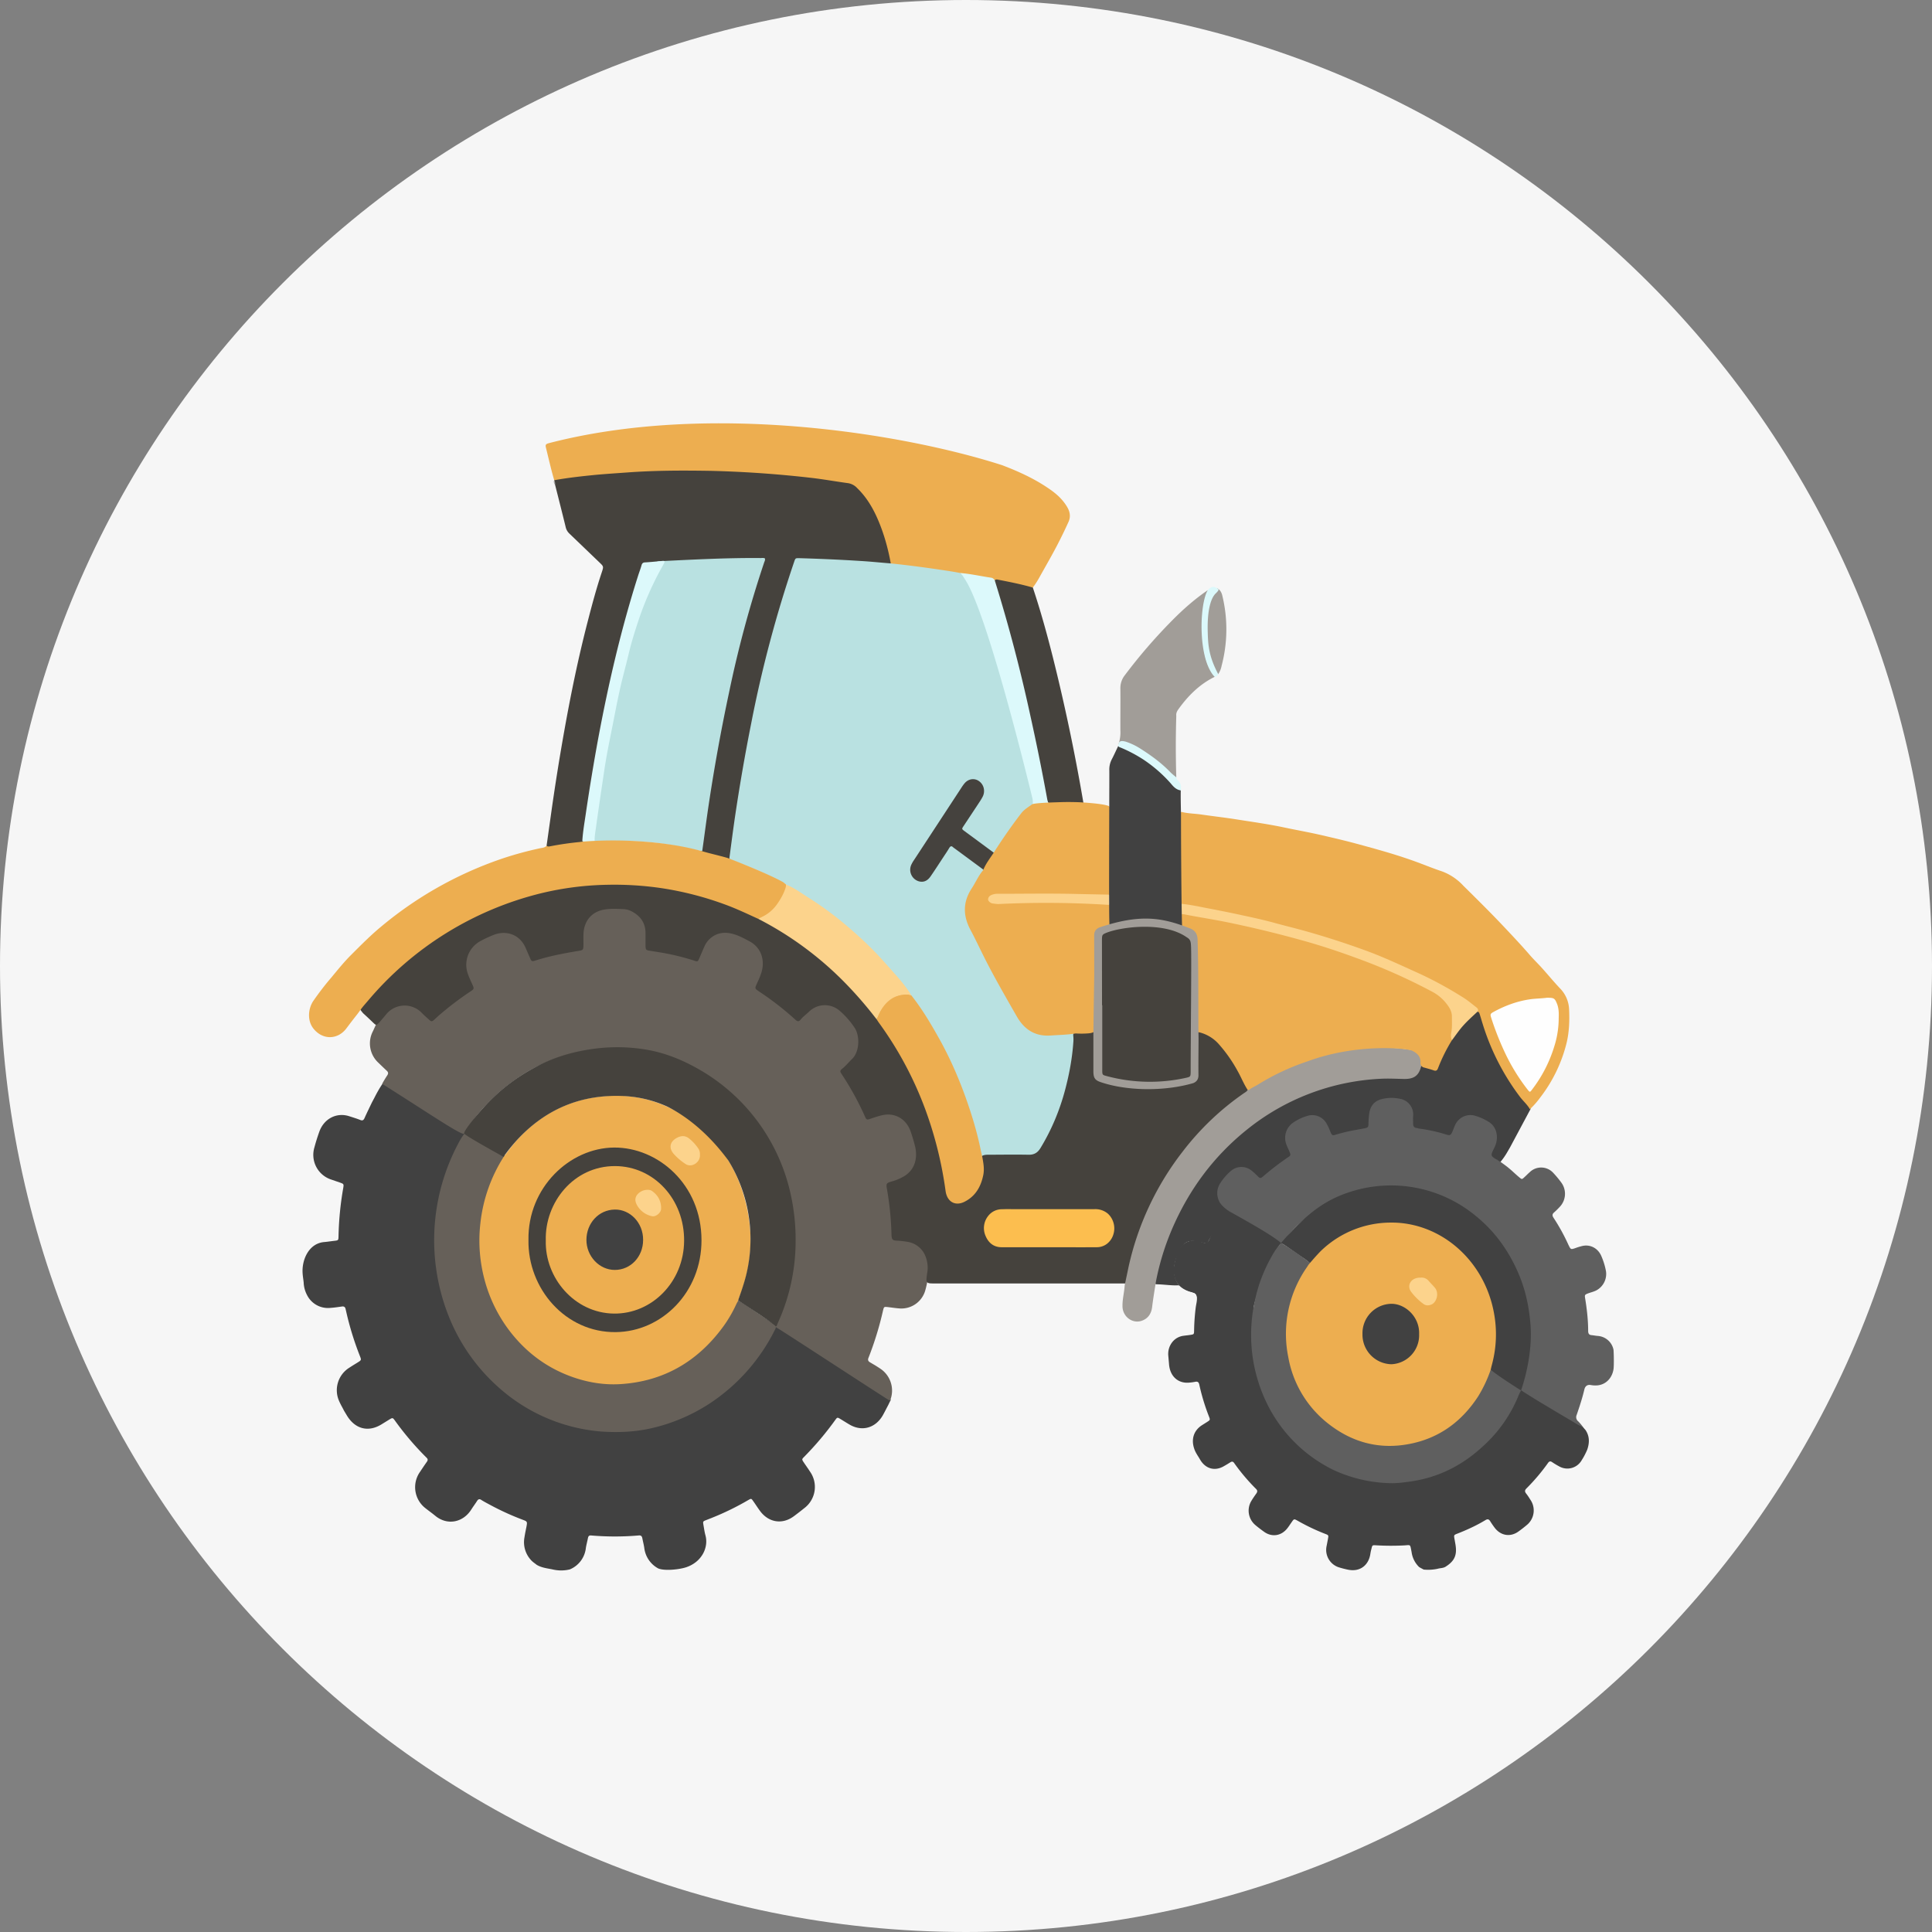 <svg xmlns="http://www.w3.org/2000/svg" width="32" height="32" fill="none"><rect width="100%" height="100%" fill="#808080" stroke="none"/><path fill="#F6F6F6" d="M16 32c8.837 0 16-7.163 16-16S24.837 0 16 0 0 7.163 0 16s7.163 16 16 16Z"/><path fill="#5F5F5F" d="M24.976 19.336c.072.057.118.106.189.165.042.035.043.035.084-.003.03-.027.057-.056.087-.082a.271.271 0 0 1 .394.014c.044.047.086.097.125.15a.314.314 0 0 1-.022.411 1.42 1.42 0 0 1-.096.094c-.027.024-.028.049-.009.08a3.249 3.249 0 0 1 .249.451c.04.083.04.082.12.055a.928.928 0 0 1 .117-.035c.13-.027.255.04.31.17.034.079.06.162.076.248a.309.309 0 0 1-.158.318c-.044.023-.091.033-.137.05-.055.021-.06.026-.05.083.029.18.05.36.05.543.001.04.015.063.055.066.033.003.067.01.1.013a.286.286 0 0 1 .264.225c.004.012.012.263 0 .331-.025.15-.135.258-.28.264a.4.4 0 0 1-.093-.006c-.057-.011-.095.015-.109.073-.034.144-.08.284-.128.423a.089.089 0 0 0 .025.104c.017.015.08.087.09.111.024.056-.078-.03-.101-.045a80.905 80.905 0 0 0-.957-.557c.017-.138.08-.314.105-.45a2.508 2.508 0 0 0-.381-1.899 2.197 2.197 0 0 0-1.268-.936 2.093 2.093 0 0 0-1.372.069c-.372.145-.78.382-1.003.756-.026.03-.038.026-.078.007-.14-.074-.69-.453-.912-.591-.1-.106-.165-.278-.09-.406a.925.925 0 0 1 .2-.23.296.296 0 0 1 .377-.004c.141.108.141.108.278-.009.072-.06.148-.115.224-.17.07-.052.075-.073.042-.154-.09-.221-.032-.39.17-.499a1 1 0 0 1 .166-.075c.154-.05.296.009.38.155.088.152.087.152.252.111.087-.021.175-.036.263-.053.088-.018.101-.032.106-.125a.691.691 0 0 1 .02-.136c.023-.09.065-.168.152-.203a.555.555 0 0 1 .496.008c.096.052.14.141.142.257.002.174.003.176.163.203.105.018.208.045.311.071.079.02.099.012.13-.069.076-.203.269-.307.495-.189.065.034.132.058.188.113.114.109.122.27.075.387l-.02.05a.507.507 0 0 0-.035.129s.159.112.23.168Z"/><path fill="#414141" d="M25.134 22.983c.066.067.946.579 1.022.627.023.003.04.02.06.028.015.014.03.03.044.047v-.001c.07.103.069.214.029.328a1.12 1.12 0 0 1-.092.175.273.273 0 0 1-.37.102 1.405 1.405 0 0 1-.12-.072c-.028-.019-.047-.014-.067.014a3.26 3.26 0 0 1-.358.423c-.026.026-.03.049-.007.08.026.033.05.069.072.105a.312.312 0 0 1-.063.424 2.118 2.118 0 0 1-.14.108c-.131.09-.284.065-.384-.062a1.323 1.323 0 0 1-.077-.112c-.021-.034-.042-.041-.078-.02-.149.09-.306.162-.467.225-.059.023-.058.024-.047.09.005.022.008.045.012.067.037.19-.005.294-.162.392-.04.024-.087.02-.13.033a.759.759 0 0 1-.23.013 1.952 1.952 0 0 1-.075-.041.423.423 0 0 1-.126-.252c-.027-.134-.01-.113-.127-.107a4.26 4.26 0 0 1-.463-.002c-.06-.003-.06-.003-.074.056a.802.802 0 0 0-.018.082c-.024.177-.158.309-.37.266a1.576 1.576 0 0 1-.155-.04.303.303 0 0 1-.2-.354l.023-.12c.01-.055.009-.058-.043-.078a3.412 3.412 0 0 1-.462-.22c-.058-.031-.058-.032-.098.026-.022.031-.042.063-.065.093-.099.132-.255.16-.387.068-.05-.036-.1-.073-.147-.113a.312.312 0 0 1-.064-.407c.024-.04.052-.08.08-.119.018-.027.02-.048-.005-.073a3.284 3.284 0 0 1-.363-.429c-.02-.029-.04-.029-.068-.01a2.062 2.062 0 0 1-.1.06c-.152.09-.31.046-.4-.113-.032-.056-.072-.108-.093-.172-.055-.158-.01-.304.127-.392l.087-.055c.05-.032.051-.033.029-.09a3.486 3.486 0 0 1-.16-.527c-.008-.04-.028-.056-.067-.047a.89.89 0 0 1-.093.013c-.184.02-.32-.096-.34-.292l-.014-.16a.316.316 0 0 1 .064-.215.282.282 0 0 1 .187-.108c.04-.006.081-.009.122-.016.052-.009.054-.01.055-.069.002-.128.011-.256.027-.383.007-.056.024-.11.02-.168-.004-.039-.02-.063-.049-.075-.02-.007-.025-.01-.055-.017a.316.316 0 0 1-.157-.09"/><path fill="#414141" d="M19.829 21.524c.006-.04-.01-.098-.047-.11-.033-.01-.085-.03-.117-.04-.129-.041-.21-.15-.224-.294-.016-.062.035-.261.058-.326.052-.143.179-.226.322-.203a.41.41 0 0 1 .09.025c.055.022.097.005.12-.05.06-.135.148-.268.204-.404.055-.131.016-.12.035-.116.047.043.733.397.95.582-.141.162-.453.896-.466 1.141"/><path fill="#414141" d="M21.227 20.577c.437-.504.75-.72 1.182-.85a2.202 2.202 0 0 1 2.047.423c.322.265.557.6.717.997.098.243.15.497.174.76.035.376-.04.797-.162 1.148-.024.023-.472-.302-.52-.366-.011-.034.002-.066.01-.097.044-.172.073-.346.067-.524-.024-.856-.573-1.562-1.332-1.734-.56-.127-1.154.002-1.697.59-.013.008-.018-.01-.11-.077-.155-.1-.231-.163-.337-.231-.06-.038-.058-.018-.039-.04Z"/><path fill="#5F5F5F" d="M25.194 23.03a.727.727 0 0 0-.039.077 2.292 2.292 0 0 1-.607.861c-.34.312-.735.506-1.184.57-.11.015-.22.031-.331.028a2.368 2.368 0 0 1-.928-.21 2.393 2.393 0 0 1-1.122-1.113 2.592 2.592 0 0 1-.202-1.682c.06-.3.173-.577.33-.833.022-.037.087-.12.109-.14.114.063.426.282.477.33.031.044-.027.102-.045.13a1.836 1.836 0 0 0-.226.48c-.176.603-.095 1.164.263 1.668.298.42.703.651 1.198.704.706.075 1.43-.352 1.726-1.104.017-.042.013-.107.08-.11.043.052.45.315.501.344Z"/><path fill="#EDAE50" d="M24.691 22.686a2.194 2.194 0 0 1-.206.439c-.279.431-.66.7-1.144.792-.49.094-.94-.022-1.34-.336a1.79 1.79 0 0 1-.663-1.103 1.927 1.927 0 0 1 .303-1.481l.033-.05c.012-.015.16-.19.233-.255a1.667 1.667 0 0 1 1.108-.442c.787-.017 1.497.55 1.703 1.373.082.33.08.66-.009.988-.007.024-.012.05-.018.075Z"/><path fill="#414141" d="M23.505 22.099a.48.48 0 0 1-.46.497.49.49 0 0 1-.478-.501.487.487 0 0 1 .48-.5c.232 0 .47.22.458.504Z"/><path fill="#FCD38C" d="M23.531 21.162a.15.15 0 0 1 .135.057c.033.037.068.072.1.11.075.089.03.25-.067.282-.042.014-.08.015-.117-.01a.973.973 0 0 1-.207-.202c-.064-.082-.032-.186.063-.222a.22.22 0 0 1 .093-.015Z"/><path fill="#414141" d="M10.902 25.978a.446.446 0 0 1-.231-.342c-.008-.053-.022-.105-.032-.158-.007-.037-.025-.05-.061-.046a4.594 4.594 0 0 1-.788 0c-.03-.003-.045.01-.051.04-.011.055-.026.11-.035.165a.435.435 0 0 1-.265.357.602.602 0 0 1-.289 0c-.089-.018-.18-.027-.261-.076-.031-.025-.065-.046-.092-.076a.437.437 0 0 1-.11-.38c.008-.056.02-.11.031-.166.018-.095.018-.095-.065-.126a4.41 4.41 0 0 1-.551-.253c-.043-.023-.087-.046-.128-.072-.03-.021-.052-.017-.072.015-.031.049-.066.095-.097.144-.132.209-.391.27-.595.103-.053-.044-.11-.084-.164-.127a.44.44 0 0 1-.086-.606c.036-.055.073-.109.11-.162.019-.026.018-.046-.004-.067l-.032-.032a4.854 4.854 0 0 1-.488-.577c-.042-.058-.042-.058-.104-.02l-.125.077c-.22.134-.439.076-.575-.154l-.045-.075c-.024-.05-.053-.096-.075-.147a.44.44 0 0 1 .166-.565c.045-.03.091-.057.137-.086.061-.038.062-.039.036-.106a5.045 5.045 0 0 1-.21-.663l-.026-.112c-.007-.038-.028-.05-.062-.045-.065.009-.13.019-.194.023a.387.387 0 0 1-.383-.212.482.482 0 0 1-.056-.206c-.005-.054-.015-.102-.018-.16-.014-.219.103-.494.362-.513.055-.005.11-.014.165-.02.064-.008.066-.008.068-.073a5.208 5.208 0 0 1 .077-.795c.012-.073.012-.074-.056-.098l-.151-.052a.43.43 0 0 1-.269-.531c.023-.087.05-.172.08-.256.076-.216.284-.326.493-.26.062.02.125.039.186.063.038.016.056.003.072-.034.038-.085.08-.17.12-.254l.042-.079c.043-.085.089-.168.144-.246.05-.046 8.433 5.188 8.41 5.249-.017.03-.03.06-.045.09-.03.056-.058.113-.089.168-.12.206-.337.27-.54.157-.053-.03-.105-.064-.157-.095-.055-.033-.055-.034-.092.017a5.155 5.155 0 0 1-.512.606c-.04.041-.04.042-.01.089.035.052.072.103.106.156a.44.44 0 0 1-.087.6c-.06.048-.12.095-.181.14-.193.143-.422.104-.564-.094-.037-.051-.071-.104-.107-.155-.033-.047-.034-.047-.082-.02a4.477 4.477 0 0 1-.611.298l-.089.035c-.053.021-.054.022-.043.085.01.055.017.111.032.165.056.202-.06.445-.32.531-.112.037-.355.064-.462.019Z"/><path fill="#666059" d="M14.738 23.2c-.176-.108-1.743-1.133-1.853-1.197-.06-.032-.04-.036-.004-.108.128-.291.214-.601.255-.92.03-.232.028-.464.01-.698a3.278 3.278 0 0 0-1.006-2.12 2.733 2.733 0 0 0-.55-.408 2.796 2.796 0 0 0-.956-.345 2.717 2.717 0 0 0-.634-.037 2.897 2.897 0 0 0-1.276.391 3.176 3.176 0 0 0-.83.723c-.06.074-.145.222-.203.296-.034.043-.596-.344-1.361-.825.028-.053.055-.096.085-.142.019-.029.017-.05-.007-.073a9.44 9.44 0 0 1-.14-.134.435.435 0 0 1-.09-.525c.021-.043.06-.144.117-.218.028-.035.058-.068.089-.101a.429.429 0 0 1 .588-.016c.187.18.162.139.319.01.134-.109.27-.215.412-.314.076-.052.08-.078.042-.166a.645.645 0 0 1-.074-.31.434.434 0 0 1 .17-.334c.152-.11.314-.2.508-.195.16.004.273.089.354.228.03.05.052.104.076.158.021.05.057.066.106.052.208-.058.418-.102.63-.138.077-.014.093-.038.096-.12a.843.843 0 0 0 0-.084c-.017-.259.171-.476.394-.491.123-.009.246-.019.368.007.18.039.356.213.338.453-.002.033 0 .067 0 .1.002.099.02.123.11.137.2.029.396.071.59.127.101.03.117.019.16-.083a.727.727 0 0 1 .126-.224c.119-.129.267-.15.422-.113a.996.996 0 0 1 .343.16c.172.12.235.334.165.542a1.59 1.59 0 0 1-.05.128c-.036.082-.03.112.042.16.152.101.297.211.437.33.153.13.125.15.294-.012.147-.142.375-.16.51-.062.136.099.255.223.334.378.07.138.061.392-.079.52-.041.039-.078.083-.117.125-.034.037-.038.077-.012.119.125.195.237.4.335.611.024.052.065.066.116.049.06-.02.12-.037.182-.05a.412.412 0 0 1 .432.201c.083.15.133.313.139.489a.437.437 0 0 1-.24.415.781.781 0 0 1-.16.068c-.06.018-.085.056-.073.12.042.23.056.462.07.696.004.061.032.095.09.097.043.001.086.01.13.016.22.03.373.214.373.452 0 .046-.001.093-.006.139a1.646 1.646 0 0 1-.05.244.412.412 0 0 1-.436.293c-.062-.005-.125-.015-.187-.022-.058-.006-.06-.005-.075.056a5.407 5.407 0 0 1-.24.782c-.015.035-.009.057.022.076.061.036.123.072.181.112a.436.436 0 0 1 .165.492.246.246 0 0 1-.016.034Z"/><path fill="#EDAE50" d="M8.347 19.154c.073-.093.142-.19.22-.276.375-.41.827-.65 1.361-.714.472-.057.92.03 1.335.277.637.381 1.018.962 1.139 1.728.07.445.017.88-.149 1.297-.01.024-.016.049-.024.073.018.04 0 .075-.015.11a2.09 2.09 0 0 1-.309.482c-.352.418-.784.696-1.308.793-.696.128-1.324-.043-1.87-.521a2.373 2.373 0 0 1-.797-1.493 2.545 2.545 0 0 1 .323-1.669.165.165 0 0 1 .094-.087Z"/><path fill="#45423D" d="M8.753 20.535c-.013-.864.682-1.523 1.419-1.528.723-.004 1.446.608 1.447 1.534.002.86-.653 1.514-1.419 1.523-.834.01-1.462-.722-1.447-1.529Z"/><path fill="#FCD38C" d="M11.593 19.123c.012.127-.138.228-.242.154a.987.987 0 0 1-.194-.167c-.081-.096-.063-.195.044-.258.08-.046.153-.05.227.017a.709.709 0 0 1 .138.154c.02.03.029.064.027.1Z"/><path fill="#EDAE50" d="M9.04 20.546c-.018-.625.458-1.234 1.148-1.232.645.002 1.15.552 1.143 1.24-.005.679-.534 1.211-1.163 1.203-.651-.008-1.145-.59-1.128-1.212Z"/><path fill="#414141" d="M10.183 21.034c-.257 0-.471-.227-.47-.5.002-.27.198-.496.472-.5.25-.003.469.217.467.503 0 .278-.206.497-.469.497Z"/><path fill="#FCD38C" d="M10.724 19.707c.027 0 .053.003.076.02.1.07.153.168.15.296-.002.066-.09.136-.151.121a.369.369 0 0 1-.244-.176c-.05-.084-.04-.155.034-.214a.22.22 0 0 1 .135-.047Z"/><path fill="#666059" d="M8.347 19.154a2.562 2.562 0 0 0-.391 1.114c-.036.316-.01.636.073.941.083.306.224.59.413.837.287.374.649.632 1.082.776.251.083.51.121.772.102.685-.048 1.244-.36 1.67-.934.09-.121.167-.252.23-.39.01-.021.022-.04.033-.06.06.03.523.347.602.406.032.023.018.054.003.082a3.129 3.129 0 0 1-1.073 1.214 2.978 2.978 0 0 1-.984.417c-.27.06-.542.07-.814.052a2.896 2.896 0 0 1-1.67-.701 3.11 3.11 0 0 1-.864-1.217 3.412 3.412 0 0 1 .195-2.915.594.594 0 0 1 .028-.045c.052-.079.062-.081.14-.034.129.078.379.242.506.325a.426.426 0 0 1 .049.03Z"/><path fill="#45423D" d="M12.376 21.042c.066-.31.072-.632.018-.944a2.456 2.456 0 0 0-.331-.877c-.275-.376-.62-.693-1.003-.889a1.98 1.98 0 0 0-.755-.179c-.687-.025-1.275.217-1.754.743a3.007 3.007 0 0 0-.212.266c-.056-.036-.576-.317-.649-.384-.029-.027.198-.3.314-.428a3.07 3.07 0 0 1 .871-.678c.31-.17.662-.267 1.019-.308.273-.031.55-.024.82.023.358.062.688.21 1.001.408a3.159 3.159 0 0 1 1.331 1.787c.092.323.136.658.132.995a3.28 3.28 0 0 1-.294 1.335c-.034.074-.004.072-.103 0-.121-.092-.425-.285-.553-.372-.008-.007.097-.25.148-.498Z"/><path fill="#EDAE50" d="M9.18 7.954c-.053-.178-.093-.36-.138-.541-.012-.048.001-.06.05-.073 2.642-.686 5.856-.166 7.507.365.262.1.517.215.753.374.102.068.199.144.275.246a.68.68 0 0 1 .058.089c.04.075.049.152.011.234a7.59 7.59 0 0 1-.283.563c-.066.12-.134.238-.2.357a1.405 1.405 0 0 1-.107.165c-.034.034-.072.018-.109.009-.162-.039-.325-.069-.486-.11-.012-.004-.024.002-.036.002-.168-.058-.346-.064-.517-.107-.022-.006-.042.008-.063.004-.28-.057-.565-.086-.848-.128-.1-.014-.202-.006-.299-.044-.037-.041-.043-.095-.055-.148-.072-.308-.165-.606-.335-.872a1.512 1.512 0 0 0-.083-.116.494.494 0 0 0-.337-.2 22.965 22.965 0 0 0-1.121-.13 17.747 17.747 0 0 0-1.872-.055c-.308.005-.616.027-.924.056-.254.023-.509.05-.762.087-.031.003-.058 0-.079-.027Z"/><path fill="#45423D" d="M17.95 13.323c-.176 0-.352-.005-.527-.002-.056 0-.069-.034-.081-.076-.048-.016-.046-.062-.054-.1-.057-.297-.11-.595-.172-.89a28.514 28.514 0 0 0-.532-2.16c-.036-.123-.075-.245-.11-.367-.01-.038-.03-.079.004-.116.012-.015.03-.016.046-.012.195.038.39.076.583.132.126.377.232.76.33 1.147a32.1 32.1 0 0 1 .512 2.444ZM9.18 7.954c.23-.042.464-.067.697-.09.168-.015.336-.026.505-.038.468-.035.936-.035 1.404-.027a18.602 18.602 0 0 1 1.696.121c.19.024.377.057.567.083a.26.26 0 0 1 .15.083c.151.146.258.325.342.52.1.233.168.476.213.726-.01.035-.037.036-.064.034-.12-.008-.241-.017-.361-.028-.106-.01-.212-.016-.317-.022-.169-.01-.337-.029-.506-.019-.065.004-.13-.013-.195-.014-.088-.002-.115.019-.146.106a16.72 16.72 0 0 0-.458 1.565c-.2.817-.354 1.645-.482 2.478-.035.223-.063.447-.093.67-.007.046-.011.092-.038.131-.022.023-.049.024-.075.017-.12-.033-.241-.07-.362-.104a.06.06 0 0 1-.026-.014.065.065 0 0 1-.016-.025c-.02-.055-.008-.112 0-.167a32.78 32.78 0 0 1 .47-2.683c.14-.627.3-1.248.504-1.854.031-.092.014-.119-.077-.12-.359-.004-.718.01-1.076.028-.18.01-.361.018-.54.034h-.037c-.188.002-.192.006-.251.192a23.525 23.525 0 0 0-.77 3.312c-.055.336-.103.673-.153 1.01-.004.03-.007.06-.026.087-.017.03-.046.034-.075.038-.15.024-.3.04-.449.068-.033.006-.075.014-.082-.043l.075-.533c.065-.462.138-.922.22-1.38.107-.6.23-1.197.382-1.786.072-.279.146-.558.237-.83.032-.097.032-.097-.037-.163l-.5-.48a.21.21 0 0 1-.061-.109c-.057-.233-.116-.465-.175-.698a.176.176 0 0 1-.014-.076Z"/><path fill="#A9A9A9" d="M9.18 7.954c.01.024.02.048.014.076-.014-.024-.033-.046-.014-.076Z"/><path fill="#B9E1E1" d="M13.023 14.652a5.583 5.583 0 0 0-.867-.391c-.027-.01-.055-.017-.076-.041.03-.226.059-.452.092-.678.077-.522.167-1.042.27-1.559a20.327 20.327 0 0 1 .712-2.678c.02-.06.022-.061.083-.06.343.01.685.025 1.027.047.164.01.327.027.49.04.27.028.54.063.809.103.114.017.228.033.341.056.065.027.106.08.145.141.15.232.27.482.369.74.104.27.199.545.263.83.026.112.061.222.088.333.085.368.179.734.248 1.107.035.19.073.381.119.57.012.05.033.107-.028.143-.006.008-.012.017-.02.022a.81.81 0 0 0-.25.26l-.352.505c-.033.015-.06.002-.088-.018a20.91 20.91 0 0 0-.427-.317c-.074-.053-.08-.08-.03-.158.07-.111.144-.218.216-.328.027-.042.057-.083.08-.128.04-.083.025-.165-.037-.214-.063-.05-.14-.04-.2.032-.076.09-.136.194-.2.293l-.616.943c-.019.03-.039.059-.052.092-.03.077-.009.155.052.197.063.044.136.036.19-.03.074-.09.133-.194.198-.293l.125-.188c.03-.043.063-.05.106-.02.156.106.306.224.459.336.025.02.05.042.05.08l-.144.248-.074.124a.538.538 0 0 0-.016.528c.23.476.47.948.74 1.4l.105.167a.457.457 0 0 0 .404.226c.162.005.323-.014.483-.029a3.804 3.804 0 0 1-.553 1.968c-.05.084-.105.12-.203.117-.26-.008-.52-.001-.781 0-.053-.008-.051-.057-.058-.094a5.778 5.778 0 0 0-.115-.453 6.758 6.758 0 0 0-.711-1.635c-.099-.165-.21-.32-.313-.48a5.46 5.46 0 0 0-.308-.384 6.622 6.622 0 0 0-.607-.624 6.927 6.927 0 0 0-1.004-.735c-.05-.03-.108-.05-.134-.113Z"/><path fill="#DCF9FB" d="M17.091 13.373a.267.267 0 0 0 .008-.154c-.092-.38-.74-3.026-1.106-3.608-.045-.071-.055-.09-.09-.12.172.013.34.052.51.077a.08.08 0 0 1 .037.014c.01.008.02.018.026.03.23.738.426 1.485.59 2.242a37.167 37.167 0 0 1 .287 1.424c.016.033.02.024-.075.037a.774.774 0 0 0-.187.058Z"/><path fill="#B9E1E1" d="M11.63 14.098c-.148-.03-.296-.064-.445-.09a4.855 4.855 0 0 0-.537-.067 7.607 7.607 0 0 0-.51-.015c-.096 0-.193.01-.29.002-.04-.032-.032-.075-.027-.12a28.04 28.04 0 0 1 .3-1.873c.087-.437.184-.871.304-1.3.115-.408.249-.81.457-1.178.03-.055.036-.1.002-.153.023-.01.048-.01.072-.01.547-.027 1.094-.056 1.641-.051.024 0 .049-.006.072.006.009.028-.007.05-.014.073a18.72 18.72 0 0 0-.58 2.15 30.96 30.96 0 0 0-.338 1.865c-.038.254-.07.508-.106.761Z"/><path fill="#DCF9FB" d="M10.933 9.295c.098-.013.089-.007.03.1a5.2 5.2 0 0 0-.393.897c-.06.181-.117.364-.16.55-.049.205-.106.406-.15.611-.046.207-.084.416-.126.625-.043.213-.086.426-.119.641-.05.334-.1.668-.146 1.003-.01.068-.022.137-.02.206-.024.012-.192.03-.204 0 .01-.163.04-.325.063-.487.059-.4.125-.8.198-1.197.171-.92.382-1.828.665-2.715.018-.056.039-.11.055-.167.009-.033.027-.046.057-.047.068-.003.238-.02.25-.02Z"/><path fill="#414141" d="M19.984 20.593c-.169-.014-.357-.155-.49.21-.134.361.063.5.033.488a.223.223 0 0 0-.044-.001c-.11.001-.225-.018-.335-.018-.04-.02-.03-.053-.023-.086a4.383 4.383 0 0 1 .814-1.791 4.15 4.15 0 0 1 1.127-1.012 3.825 3.825 0 0 1 2.201-.55.227.227 0 0 0 .221-.117.16.16 0 0 1 .08-.074c.041 0 .08.019.119.028.086.02.096.017.134-.066.061-.136.125-.27.204-.395a.155.155 0 0 0 .048-.053c.103-.168.235-.307.39-.42a.024.024 0 0 1 .014-.003c.056 0 .07.045.084.09.06.195.127.387.21.573.136.309.305.594.522.845.033.038.074.071.055.133l-.338.632-.053.091a1.143 1.143 0 0 1-.106.15.223.223 0 0 0-.032-.02c-.006-.003-.019-.015-.025-.018-.118-.069-.102-.073-.043-.2a.366.366 0 0 0 .033-.253.29.29 0 0 0-.048-.103.268.268 0 0 0-.083-.074.862.862 0 0 0-.24-.104.277.277 0 0 0-.307.15c-.02.039-.033.08-.05.12-.026.057-.04.065-.097.048a2.636 2.636 0 0 0-.453-.1c-.014-.002-.028-.008-.042-.01-.041-.004-.059-.03-.058-.072 0-.041-.003-.082 0-.124a.264.264 0 0 0-.22-.288.67.67 0 0 0-.294.004c-.124.03-.197.11-.214.247-.007.05-.01.102-.012.153 0 .067-.005.072-.068.086-.078.016-.157.028-.235.044-.08.017-.16.037-.24.061-.05.017-.063.01-.084-.04-.02-.048-.038-.095-.064-.139a.27.27 0 0 0-.312-.135.834.834 0 0 0-.25.118.307.307 0 0 0-.106.36c.015.041.035.08.052.12.02.05.02.061-.022.088a4.423 4.423 0 0 0-.417.32c-.039.033-.05.033-.087-.003a1.1 1.1 0 0 0-.104-.095.265.265 0 0 0-.342.007.9.9 0 0 0-.18.209.298.298 0 0 0 .043.37c.04.04.045.043.11.091-.1.108-.297.397-.355.512"/><path fill="#45423D" d="M18.635 21.258h-3.15c-.149.001-.151-.004-.13-.16a.51.51 0 0 0-.043-.328.384.384 0 0 0-.278-.201c-.06-.01-.12-.017-.18-.02-.072-.002-.085-.021-.088-.099a5.125 5.125 0 0 0-.074-.749c-.018-.098-.013-.106.08-.133a.818.818 0 0 0 .213-.092c.166-.106.214-.287.175-.474a2.842 2.842 0 0 0-.073-.25c-.07-.213-.254-.325-.463-.283-.071.015-.14.039-.209.062-.056.02-.064.018-.09-.041a4.815 4.815 0 0 0-.387-.703c-.028-.042-.027-.055.016-.089.058-.047.105-.106.158-.157.13-.124.127-.383.05-.507a1.355 1.355 0 0 0-.267-.303.373.373 0 0 0-.489.02c-.048.047-.103.085-.146.138-.025.032-.049.033-.08.006a4.857 4.857 0 0 0-.582-.456c-.107-.073-.102-.056-.048-.177.023-.048.043-.098.06-.149.063-.197.006-.413-.194-.521-.087-.046-.173-.094-.266-.12-.13-.038-.258-.031-.373.06a.377.377 0 0 0-.108.141c-.031.067-.058.136-.088.203-.022.05-.027.054-.077.037a3.927 3.927 0 0 0-.593-.142l-.143-.023c-.07-.01-.075-.016-.076-.093v-.193c.001-.178-.087-.293-.23-.367a.313.313 0 0 0-.133-.037c-.108-.004-.217-.011-.325.008-.206.037-.334.19-.34.411-.002.057 0 .113 0 .17-.002.087-.005.09-.084.103-.24.04-.48.085-.714.16-.056.018-.063.014-.088-.044l-.073-.168c-.097-.222-.32-.294-.526-.214-.077.03-.152.065-.225.105a.445.445 0 0 0-.205.54c.022.065.052.126.08.189.024.053.021.065-.024.095a5.187 5.187 0 0 0-.547.416l-.065.06c-.038.034-.05.034-.087 0-.042-.039-.086-.076-.125-.118a.395.395 0 0 0-.569.011c-.042.05-.083.1-.126.149-.053.057-.056.055-.11.003a6.518 6.518 0 0 0-.162-.152c-.072-.086-.069-.086.004-.174A5.57 5.57 0 0 1 8.3 14.96a5.117 5.117 0 0 1 2.227-.333c.388.024.773.092 1.147.201a5.421 5.421 0 0 1 2.19 1.27c.217.207.421.43.61.666.026.033.05.069.072.105.178.212.32.451.452.695.267.489.467 1.016.594 1.565.044.192.074.387.106.581.029.17.146.227.29.145a.598.598 0 0 0 .267-.564c-.006-.047-.036-.1.011-.145.038-.022.08-.02.12-.02.218-.001.435-.004.652 0 .09.002.15-.034.197-.113.18-.296.316-.62.406-.959.07-.264.12-.533.138-.808a.48.48 0 0 0-.002-.085c-.004-.034.004-.061.033-.079.047 0 .15-.007.155-.008.18-.01.18-.01.18.182.001.146 0 .293.002.439.001.134.035.175.158.208.294.08.592.105.896.088.14-.008.278-.035.417-.046a.289.289 0 0 0 .084-.024c.084-.034.11-.07.11-.167.003-.182 0-.364.002-.547 0-.04-.008-.083.026-.115.054-.045.107-.011.155.01.121.055.212.15.296.254.155.192.27.411.378.634.01.018.014.039.012.06-.004.05-.038.074-.072.098-.285.196-.54.429-.775.688a4.774 4.774 0 0 0-1.14 2.32c-.007.04 0 .095-.059.102Z"/><path fill="#A19D98" d="m18.635 21.258.055-.262a4.79 4.79 0 0 1 .896-1.919c.29-.379.634-.706 1.02-.972.022-.015.046-.027.06-.054.017-.03 1.332-.932 2.803-.644.088.068.098.198.05.316-.046.115-.132.151-.27.148-.129-.003-.257-.01-.384-.003a3.82 3.82 0 0 0-2.209.84c-.55.44-.964.995-1.248 1.66a4.242 4.242 0 0 0-.26.848c-.003.018-.05.3-.064.424-.013.116-.065.197-.17.235-.154.056-.319-.064-.322-.237-.002-.087.015-.173.027-.259.006-.034.01-.116.016-.121Z"/><path fill="#FCBE4F" d="M17.38 20.658h-.79c-.123 0-.212-.064-.263-.181a.322.322 0 0 1 .038-.334.286.286 0 0 1 .236-.114c.062-.003.125-.002.188-.001h1.332a.32.32 0 0 1 .23.075c.091.084.129.22.09.342a.308.308 0 0 1-.103.154.277.277 0 0 1-.17.059c-.262.002-.525 0-.788 0Z"/><path fill="#EDAE50" d="M9.053 14.008c.016.014.035.015.055.01a5.26 5.26 0 0 1 .497-.072c.014-.002.007-.002.048-.006.585-.047 1.365-.013 1.978.159.136.04.272.069.407.108.014.001.676.258.934.405.023.017.034.027.05.04a.408.408 0 0 1-.095.307.856.856 0 0 1-.366.261c-.184-.084-.366-.171-.556-.24a5.37 5.37 0 0 0-1.032-.267 5.368 5.368 0 0 0-.924-.058 5.01 5.01 0 0 0-1.082.139 5.45 5.45 0 0 0-2.865 1.773l-.073.085c-.05.059-.073.097-.11.145-.062.078-.123.158-.183.238-.141.186-.39.196-.545.001-.105-.132-.087-.331-.002-.457.093-.134.192-.264.298-.387.107-.129.212-.26.33-.377.165-.165.33-.332.51-.479a6.263 6.263 0 0 1 2.03-1.128c.196-.064.395-.117.596-.16.036-.006.073-.009.1-.04Zm6.041 2.478c.18.226.327.476.469.73.166.299.304.612.422.936.107.297.2.6.262.911l.024.105c.017.096.035.19.016.29-.04.202-.135.36-.316.449-.152.074-.284-.003-.309-.179a6.426 6.426 0 0 0-.335-1.35 5.922 5.922 0 0 0-.765-1.432c-.015-.02-.028-.042-.042-.062.034-.123.106-.222.175-.323.039-.058.099-.048.149-.065.08-.027.165-.05.25-.01Z"/><path fill="#FCD38C" d="M15.054 16.475c-.397-.034-.521.383-.534.409a6.575 6.575 0 0 0-.549-.631 5.568 5.568 0 0 0-1.41-1.033c.018-.023.181-.057.317-.254.115-.167.142-.28.144-.314.13.052.244.136.361.211.204.128.4.27.587.425.168.14.332.287.488.445.107.107.207.222.308.335.117.131.236.264.329.418"/><path fill="#EDAE50" d="M25.34 18.372c-.042-.076-.107-.13-.16-.199a3.917 3.917 0 0 1-.623-1.216c-.016-.05-.03-.102-.047-.153-.007-.022-.012-.046-.04-.046-.358-.325-.79-.506-1.212-.704-.638-.3-1.304-.505-1.978-.686a19.661 19.661 0 0 0-1.601-.344c-.049-.01-.101-.013-.135-.062-.009-.035-.009-.071-.009-.107v-1.274c0-.047-.014-.1.033-.134.106.028.215.028.323.043.203.03.407.052.61.085.262.041.525.078.786.134.18.038.36.07.54.11.21.048.42.096.628.152.346.094.692.188 1.03.314.134.05.267.104.403.149a.91.91 0 0 1 .35.237c.225.222.45.444.667.674.145.154.29.307.429.468.06.07.126.134.189.202.107.118.208.242.318.358a.523.523 0 0 1 .148.342c.009.187.003.373-.041.558a2.433 2.433 0 0 1-.44.909 1.359 1.359 0 0 1-.168.19Z"/><path fill="#45423E" d="m16.31 14.42-.499-.368a.184.184 0 0 1-.024-.018c-.03-.03-.048-.017-.067.015-.028.048-.06.094-.09.14-.072.109-.143.22-.217.327-.055.08-.125.104-.202.079a.2.2 0 0 1-.11-.286c.017-.036.041-.068.063-.102l.761-1.162a.647.647 0 0 1 .053-.073c.066-.076.167-.088.243-.03a.196.196 0 0 1 .073.114.206.206 0 0 1-.017.138c-.023.045-.052.087-.08.13l-.237.358c-.031.047-.032.048.013.082l.511.377-.174.279Z"/><path fill="#EDAE50" d="M18.366 13.352c.024.018.022.044.022.07.001.45.002.9.001 1.35a.14.14 0 0 1-.007.045c-.03.039-.072.037-.113.037-.149.001-.298-.007-.447-.01-.417-.01-.834-.003-1.251-.002a.18.18 0 0 0-.085.015c-.016.008-.03.02-.028.04.002.022.019.028.036.033a.124.124 0 0 0 .035.004c.205-.005.41.004.615-.01a4.5 4.5 0 0 1 .592.003c.17.011.341.016.512.022.044.002.087-.002.126.026.02.103.05.205.03.312a.066.066 0 0 1-.009.028c-.031.04-.08.042-.122.06-.079.035-.118.091-.115.184.011.42-.02.84-.014 1.26.001.049.002.098.007.146.011.105-.016.14-.116.15a1.427 1.427 0 0 1-.218.002c-.136.023-.273.024-.41.034-.253.019-.439-.09-.57-.323-.184-.322-.37-.643-.537-.975-.075-.15-.145-.3-.224-.448-.128-.236-.13-.466.02-.692.064-.099.111-.21.188-.3.043-.107.113-.196.175-.29.143-.225.295-.444.457-.654.05-.064.12-.103.183-.15.085-.024.392-.03.47-.033.088-.003.176-.002.265 0 .042 0 .451.023.532.066Zm5.204 4.325c-.027-.016-.044-.039-.042-.074.006-.108-.06-.161-.14-.201-.108-.041-.923-.122-1.733.178a3.88 3.88 0 0 0-.818.383c-.047.03-.1.05-.145.086-.006.005-.018.002-.027.003-.064-.097-.106-.206-.163-.307a2.384 2.384 0 0 0-.303-.437.637.637 0 0 0-.336-.21c-.037.003-.043-.026-.047-.054a.64.64 0 0 1-.005-.1c0-.233-.004-.466 0-.7.005-.22-.019-.44-.016-.66a.172.172 0 0 0-.109-.173.72.72 0 0 1-.084-.045c-.02-.013-.043-.026-.034-.06l.003-.166c.024-.035.056-.03.091-.025.401.064.8.143 1.195.237.476.114.949.24 1.412.403.371.13.739.273 1.094.447.169.082.341.158.495.27a.731.731 0 0 1 .149.157c.105.138.079.3.069.457-.003.05-.025.096-.029.145-.09.147-.168.303-.23.465-.014.034-.031.046-.067.034-.059-.021-.12-.036-.18-.053Z"/><path fill="#FCD38C" d="M24.048 17.231a.203.203 0 0 1-.01-.128c.016-.089.01-.179.01-.268 0-.088-.046-.156-.096-.219a.73.73 0 0 0-.226-.188 9.63 9.63 0 0 0-1.253-.558c-.31-.114-.623-.218-.94-.304a18.28 18.28 0 0 0-1.213-.292c-.235-.048-.471-.083-.706-.13l-.043-.004v-.17c.144.015.286.045.428.073.185.035.37.072.554.112.194.042.387.083.579.137.146.04.294.076.441.116.36.1.715.214 1.066.343.285.105.561.235.838.36.264.12.52.26.766.416.072.046.138.102.207.155.024.019.045.041.02.076-.093.087-.187.17-.269.269-.054.066-.102.136-.153.204Zm-5.679-2.413v.17a16.284 16.284 0 0 0-1.836-.014.912.912 0 0 1-.103-.012c-.026-.006-.065-.04-.064-.062.001-.04.023-.06.05-.074a.267.267 0 0 1 .122-.022c.434 0 .869-.008 1.303.003l.528.011Z"/><path fill="#FEFEFE" d="M25.817 16.863a1.54 1.54 0 0 1-.073.468 2.243 2.243 0 0 1-.37.718c-.033.044-.035.044-.07.001a3.22 3.22 0 0 1-.395-.652 4.753 4.753 0 0 1-.21-.54c-.018-.057-.016-.067.038-.097.188-.103.385-.176.595-.208.096-.015.193-.014.289-.027h.029c.09.001.105.014.14.102.03.078.03.16.027.235Z"/><path fill="#414141" d="M19.561 13.485c0 .49.007 1.565.018 1.866-.027.037-.061.023-.093.014-.34-.105-.682-.09-1.025-.022-.029.005-.057.013-.082-.012l-.001.002c-.016-.023-.002-2.418-.004-2.571a.364.364 0 0 1 .04-.184c.037-.07.07-.145.105-.217a.029.029 0 0 1 .019-.01c.396.18.723.388 1.02.712-.004.117 0 .274.003.422Z"/><path fill="#A19D98" d="M18.539 12.323h-.006l-.006-.001a.599.599 0 0 0 .03-.226c-.001-.23.002-.461 0-.692a.34.34 0 0 1 .072-.218c.244-.325.508-.63.792-.916.18-.182.371-.35.581-.493.04.01.023.038.014.06-.129.302-.11.62-.07.934.019.139.055.282.163.384a.044.044 0 0 1 .009.056c-.245.12-.437.309-.599.535-.024.033-.042.068-.036.112a16.638 16.638 0 0 0 0 1.016c-.037.027-.06-.003-.082-.023-.097-.088-.191-.178-.296-.256a2.398 2.398 0 0 0-.357-.229.334.334 0 0 0-.21-.043Z"/><path fill="#A19D98" d="M20.16 9.743c.049.026.074.07.086.125a2.361 2.361 0 0 1-.012 1.158.37.37 0 0 1-.057.14c-.03.006-.04-.018-.053-.04-.144-.263-.17-.55-.153-.846.003-.04.009-.081.011-.122a.643.643 0 0 1 .178-.415Zm-.44 5.637c.075.036.112.087.116.183.015.482.011.964.013 1.445l.003.195c-.001.2-.004.4-.002.6.002.07-.026.11-.083.136-.477.14-1.097.133-1.532-.014-.098-.032-.124-.07-.125-.178v-.6c-.001-.059.014-.973.014-1l-.001-.647c-.001-.068.022-.108.082-.137.69-.232 1.052-.165 1.515.018Z"/><path fill="#45423D" d="m18.253 16.65-.001-1.038v-.055c.001-.07.007-.08.071-.106.243-.099.953-.193 1.331.072.06.034.07.068.073.149.01.182-.006 1.534-.006 2.055v.031c-.001.074-.006.078-.077.094a2.758 2.758 0 0 1-1.318-.03c-.065-.017-.069-.02-.069-.094V16.65h-.005Z"/><path fill="#DCF9FB" d="M18.523 12.338c.008-.066.046-.073.119-.055.087.028.171.068.25.119.173.11.339.23.485.38.032.034.07.063.106.093a.112.112 0 0 0 .032.057c.046.044.052.095.043.16-.077-.012-.12-.06-.168-.118a2.318 2.318 0 0 0-.45-.392 2.32 2.32 0 0 0-.365-.194c-.038-.016-.057-.015-.052-.05Zm1.637-2.595c.026.015.043.022-.023.085-.084.08-.14.282-.134.612.006.22.009.415.175.726-.014.024-.032.04-.06.044-.28-.293-.254-1.197-.115-1.433.057-.063.09-.07.158-.034Z"/></svg>